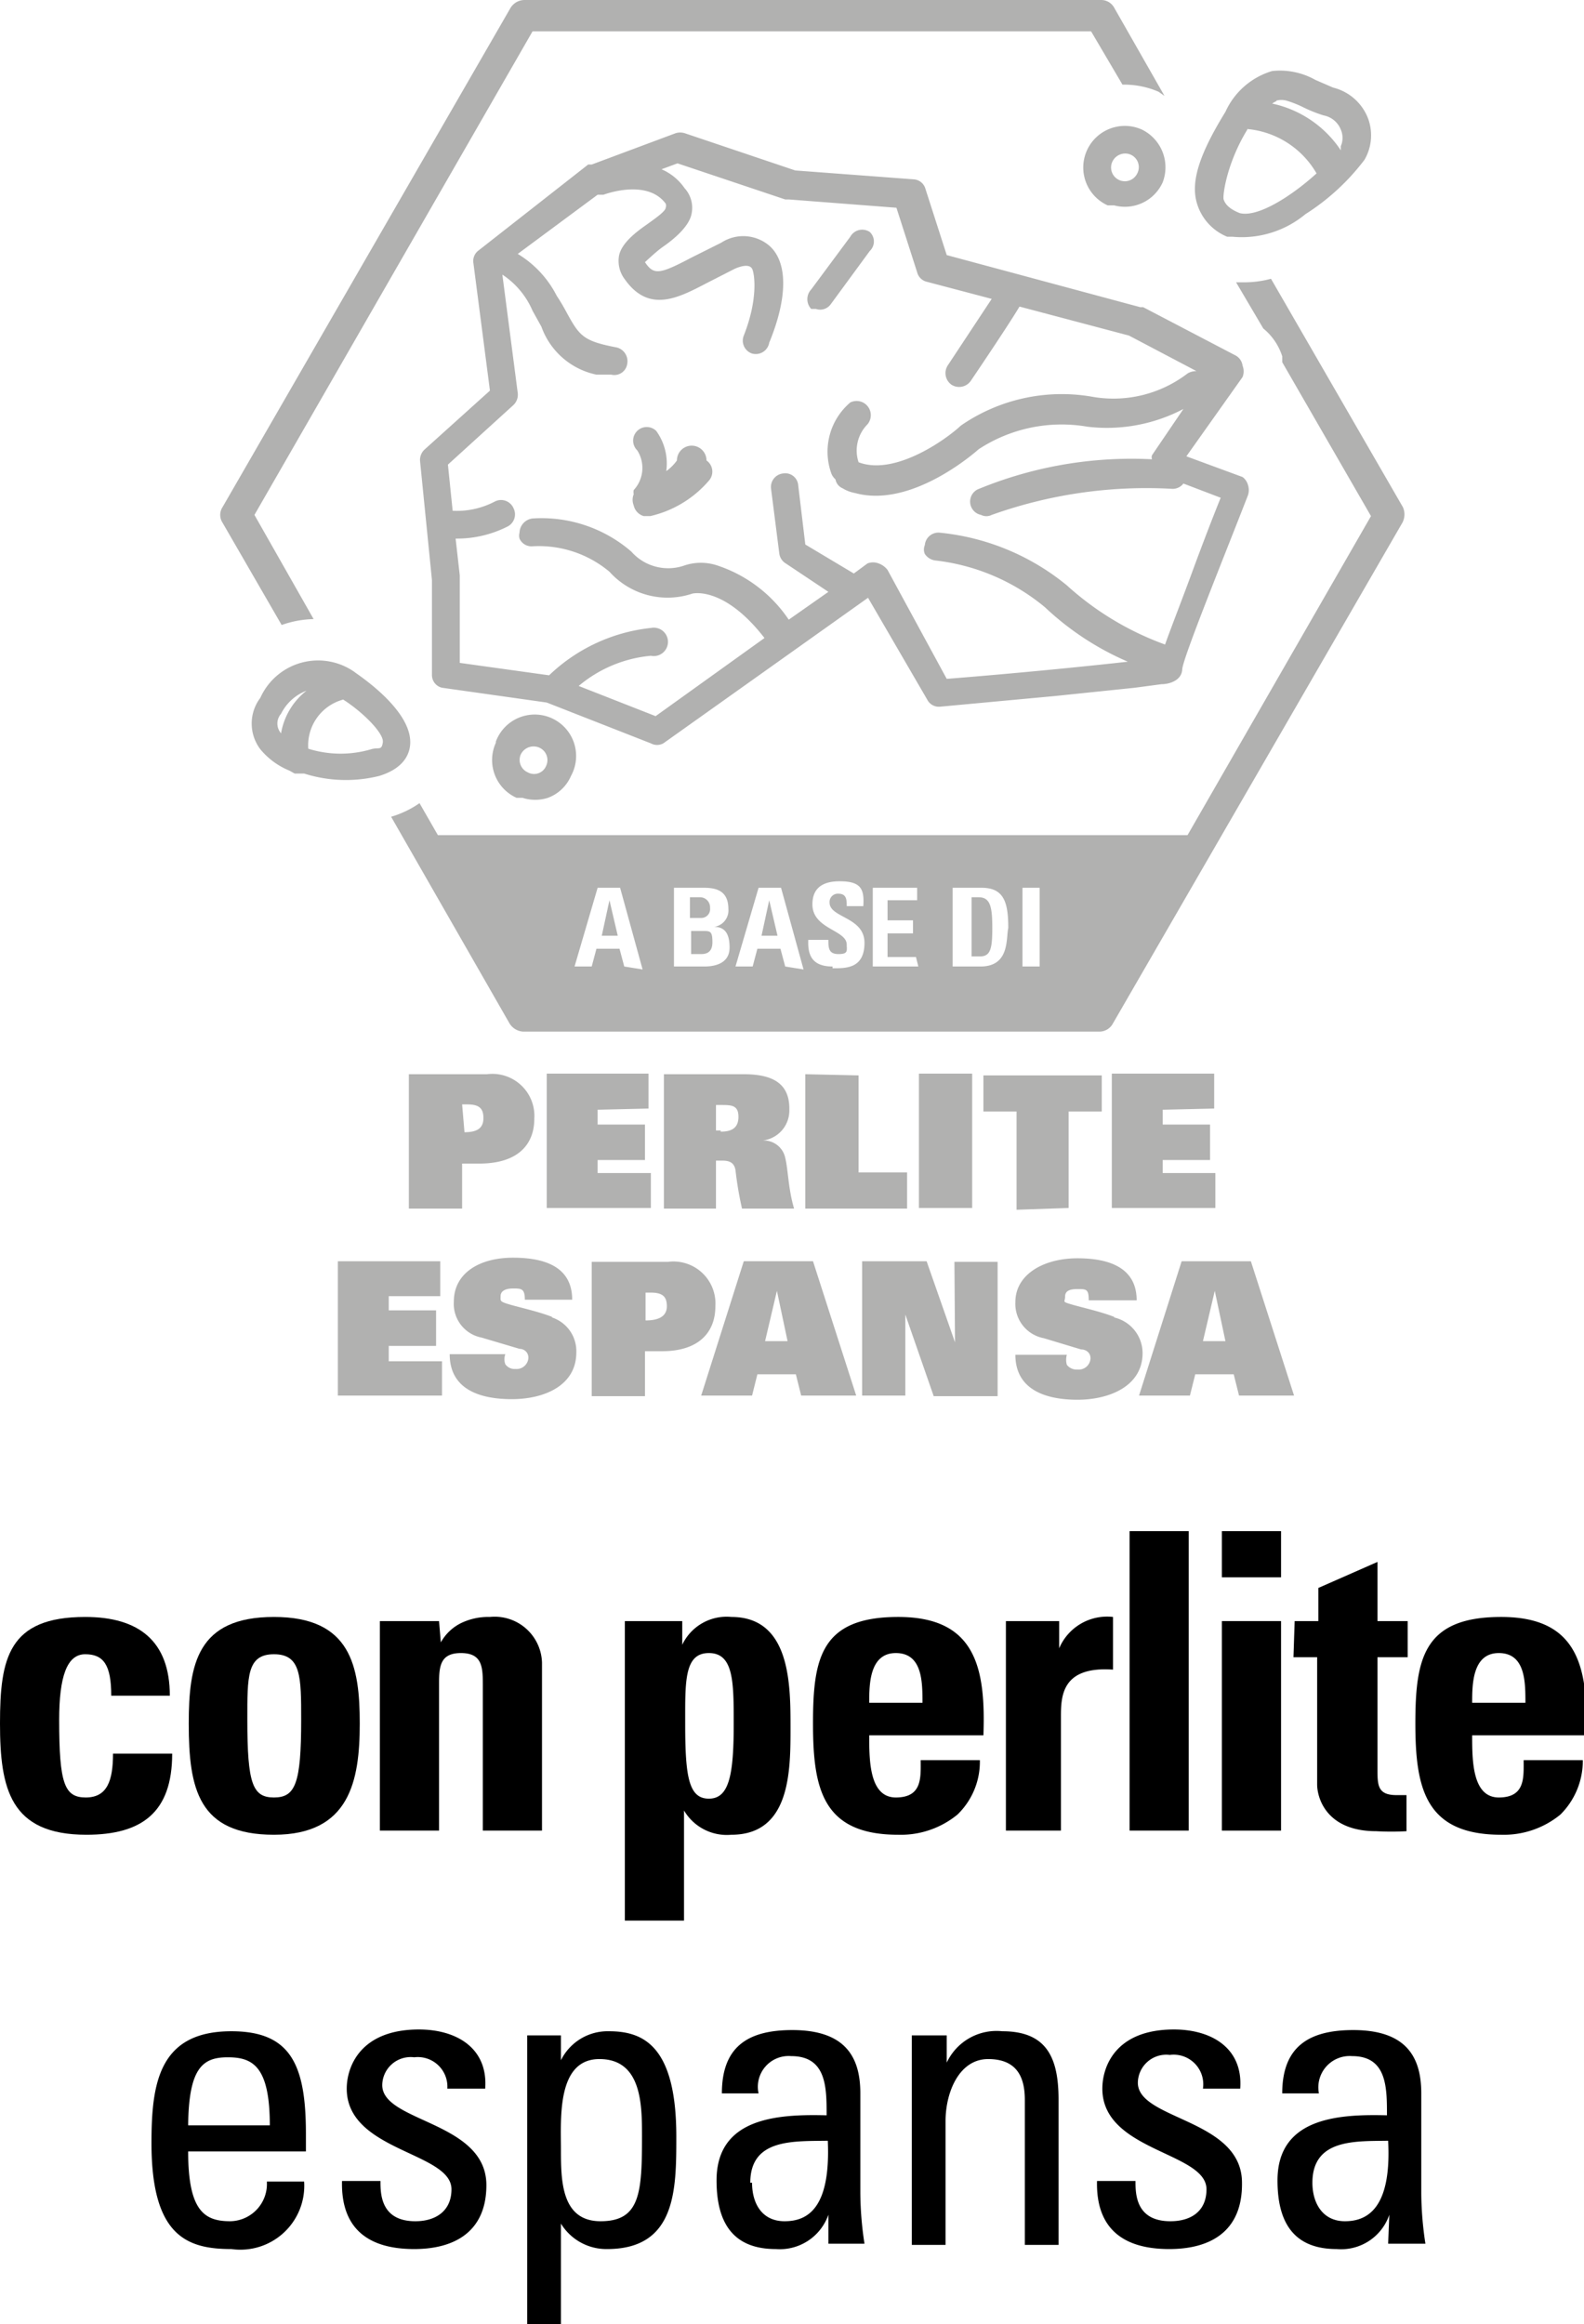 <svg xmlns="http://www.w3.org/2000/svg" viewBox="0 0 26.77 39.27"><defs><style>.cls-1{fill:#b1b1b0;}</style></defs><title>con-perlite-espansa</title><g id="Livello_2" data-name="Livello 2"><g id="Livello_1-2" data-name="Livello 1"><path d="M1.88,28.65c0-.52-.13-.7-.44-.7S1,28.33,1,29.06c0,1.08.09,1.31.45,1.31s.46-.28.46-.74h1c0,1-.52,1.37-1.45,1.37C.17,31,0,30.22,0,29.12s.14-1.8,1.44-1.8c.91,0,1.43.41,1.43,1.33Z"/><path d="M3.19,29.12c0-1,.14-1.8,1.44-1.8s1.45.83,1.45,1.8S5.91,31,4.63,31,3.19,30.22,3.19,29.12Zm1.9-.06c0-.73,0-1.11-.46-1.11s-.45.38-.45,1.11c0,1.08.09,1.31.45,1.31S5.09,30.14,5.09,29.06Z"/><path d="M7.45,27.75h0a.79.79,0,0,1,.35-.33,1.06,1.06,0,0,1,.48-.1.8.8,0,0,1,.88.77v2.84h-1V28.49c0-.31,0-.56-.37-.56s-.37.25-.37.56v2.44h-1V27.39h1Z"/><path d="M11.53,27.39v.4h0a.83.83,0,0,1,.83-.47c1,0,1,1.14,1,1.87s0,1.81-1,1.81a.84.84,0,0,1-.8-.41h0v1.86h-1V27.39Zm.87,1.74c0-.71,0-1.2-.42-1.2s-.4.49-.4,1.2c0,.89.06,1.26.4,1.26S12.4,30,12.4,29.13Z"/><path d="M14.69,29.32c0,.42,0,1.05.45,1.05s.42-.34.42-.63h1a1.24,1.24,0,0,1-.38.92,1.51,1.51,0,0,1-1,.34c-1.28,0-1.44-.78-1.44-1.88s.13-1.8,1.44-1.8,1.48.86,1.44,2Zm.9-.55c0-.35,0-.84-.45-.84s-.45.54-.45.84Z"/><path d="M17.9,27.39v.46h0a.88.88,0,0,1,.91-.53v.89c-.86-.06-.88.44-.88.79v1.93H17V27.39Z"/><path d="M20.09,25.87v5.06h-1V25.87Z"/><path d="M21.65,25.87v.78h-1v-.78Zm0,5.06h-1V27.39h1Z"/><path d="M21.88,27.39h.4v-.56l1-.44v1h.51V28h-.51v1.89c0,.27,0,.44.32.44h.17v.61a4.58,4.58,0,0,1-.51,0c-.85,0-1-.57-1-.79V28h-.4Z"/><path d="M24.88,29.32c0,.42,0,1.05.45,1.05s.42-.34.42-.63h1a1.28,1.28,0,0,1-.38.92,1.51,1.51,0,0,1-1,.34c-1.28,0-1.45-.78-1.45-1.88s.14-1.8,1.45-1.8,1.47.86,1.44,2Zm.9-.55c0-.35,0-.84-.45-.84s-.45.54-.45.84Z"/><path d="M3.18,36.35c0,1,.27,1.18.71,1.18a.63.63,0,0,0,.62-.67h.63A1.08,1.08,0,0,1,3.91,38c-.75,0-1.35-.22-1.35-1.79,0-1,.12-1.89,1.35-1.89,1,0,1.26.56,1.26,1.73v.3Zm1.38-.44c0-1-.29-1.15-.71-1.15s-.66.17-.67,1.15Z"/><path d="M7,38c-.76,0-1.24-.33-1.22-1.15h.65c0,.21,0,.68.59.68.34,0,.61-.17.61-.54,0-.63-1.77-.64-1.77-1.7,0-.37.23-1,1.22-1,.63,0,1.17.31,1.12,1H7.56A.5.5,0,0,0,7,34.76a.48.48,0,0,0-.54.47c0,.63,1.76.61,1.76,1.69C8.22,37.7,7.69,38,7,38Z"/><path d="M9.48,34.81h0a.88.88,0,0,1,.81-.49c.57,0,1.14.23,1.14,1.78,0,.89,0,1.9-1.17,1.9a.9.9,0,0,1-.78-.43h0v1.7H8.91V34.39h.57Zm1.37,1.29c0-.53,0-1.31-.72-1.31s-.65,1-.65,1.52,0,1.22.67,1.22S10.85,37.05,10.85,36.1Z"/><path d="M14,37.42h0a.87.87,0,0,1-.89.58c-.75,0-1-.48-1-1.16,0-1.07,1.05-1.12,1.86-1.1,0-.47,0-1-.6-1a.52.52,0,0,0-.55.63h-.62c0-.79.44-1.07,1.19-1.07.91,0,1.15.47,1.15,1.07v1.7a5.83,5.83,0,0,0,.07.84H14Zm-1.29-.54c0,.34.16.65.55.65s.78-.22.73-1.36C13.41,36.18,12.68,36.13,12.68,36.88Z"/><path d="M17.32,37.93V35.48c0-.38-.13-.69-.62-.69s-.72.56-.72,1.05v2.09h-.57v-2.8c0-.25,0-.49,0-.74H16v.46h0a.93.93,0,0,1,.94-.53c.76,0,.95.46.95,1.16v2.45Z"/><path d="M19.76,38c-.76,0-1.24-.33-1.22-1.15h.65c0,.21,0,.68.59.68.35,0,.61-.17.61-.54,0-.63-1.76-.64-1.76-1.7,0-.37.22-1,1.21-1,.63,0,1.17.31,1.12,1h-.63a.5.5,0,0,0-.56-.57.48.48,0,0,0-.54.47c0,.63,1.76.61,1.76,1.69C21,37.7,20.46,38,19.76,38Z"/><path d="M23.48,37.42h0a.86.86,0,0,1-.89.58c-.75,0-1-.48-1-1.16,0-1.07,1.05-1.12,1.85-1.1,0-.47,0-1-.59-1a.53.53,0,0,0-.56.63h-.62c0-.79.45-1.07,1.2-1.07.91,0,1.15.47,1.15,1.07v1.7a5.83,5.83,0,0,0,.07.84h-.63Zm-1.3-.54c0,.34.17.65.55.65s.79-.22.73-1.36C22.92,36.18,22.18,36.13,22.18,36.88Z"/><path class="cls-1" d="M12.09,22.07a.71.71,0,0,0-.8-.75H10v2.27h.9v-.76h.29C11.8,22.83,12.09,22.52,12.09,22.07Zm-1.18.24h0v-.47H11c.2,0,.27.07.27.23S11.15,22.31,10.91,22.31Zm9.06-1-.72,2.27h.86l.09-.36h.65l.09.36h.93l-.73-2.27Zm.36,1.35.2-.85h0l.18.85Zm-11-.41c-.23-.09-.55-.16-.72-.21s-.15-.06-.15-.14.07-.13.21-.13.2,0,.2.19h.8c0-.53-.42-.71-1-.71s-1,.27-1,.74a.58.58,0,0,0,.47.61l.64.19c.08,0,.15.06.15.15a.2.2,0,0,1-.22.19.19.19,0,0,1-.17-.08.25.25,0,0,1,0-.17H7.6c0,.59.5.76,1.05.76s1.09-.23,1.09-.79A.6.6,0,0,0,9.33,22.26Zm6.81.43h0l-.48-1.37H14.57v2.27h.73V22.21h0l.48,1.38h1.08V21.32h-.73Zm-9.57.06h.8v-.6h-.8v-.24h.87v-.59H5.71v2.27H7.47V23h-.9Zm12.26-.49c-.23-.09-.55-.16-.72-.21S18,22,18,21.91s.06-.13.21-.13.19,0,.19.19h.81c0-.53-.43-.71-1-.71s-1.05.27-1.05.74a.59.59,0,0,0,.48.61l.63.19c.09,0,.16.06.16.15a.2.2,0,0,1-.22.19.21.21,0,0,1-.18-.08.31.31,0,0,1,0-.17h-.87c0,.59.51.76,1.05.76s1.1-.23,1.1-.79A.62.62,0,0,0,18.83,22.26Zm-6.26-.94-.72,2.27h.86l.09-.36h.65l.09.36h.93l-.73-2.27Zm.36,1.35.2-.85h0l.18.85Zm-5.12-3H8.1c.64,0,.93-.31.93-.76a.71.71,0,0,0-.8-.75H6.91v2.27h.9Zm0-1H7.9c.2,0,.27.07.27.23s-.09.24-.32.24h0Zm8.62-.52h-.9v2.27h.9Zm1.63,2.27V18.78h.56v-.61h-2v.61h.56v1.66Zm2.46-1.68v-.59H18.79v2.27h1.75v-.59h-.89V19.6h.8V19h-.8v-.25Zm-9.56,0v-.59H9.24v2.27H11v-.59H10.1V19.6h.8V19h-.8v-.25Zm2.38,0c0-.43-.29-.58-.77-.58H11.22v2.27h.88v-.81h.11c.14,0,.2.05.22.16a5.86,5.86,0,0,0,.11.65h.88c-.1-.34-.1-.66-.15-.86a.37.37,0,0,0-.38-.29h0A.51.51,0,0,0,13.34,18.75Zm-1.16.37H12.1v-.43h.08c.18,0,.3,0,.3.2S12.35,19.12,12.18,19.12Zm1.43-.95v2.27h1.72v-.61h-.82V18.17ZM21,6.18A.23.23,0,0,0,20.87,6l-1.55-.81-.05,0L16,4.31l-.36-1.12a.22.22,0,0,0-.2-.16l-2-.15-1.87-.63a.26.26,0,0,0-.15,0L10,2.78l-.06,0L8.09,4.23A.22.22,0,0,0,8,4.44L8.28,6.6l-1.11,1a.24.24,0,0,0-.07.2l.2,2V11.4a.22.22,0,0,0,.17.22h0l1.77.25,1.76.69a.22.22,0,0,0,.21,0l3.46-2.46,1,1.72a.22.22,0,0,0,.22.12l1.94-.18,1.35-.14.45-.06c.13,0,.34-.06.35-.25s.71-1.91,1.11-2.94a.28.28,0,0,0,0-.18A.25.25,0,0,0,21,8.06l-.95-.35L21,6.37A.26.26,0,0,0,21,6.18ZM7.65,8.63ZM20.07,6.31a2.06,2.06,0,0,1-1.63.39,3,3,0,0,0-2.2.49h0c-.28.26-1.13.85-1.73.62a.63.63,0,0,1,.15-.64.24.24,0,0,0-.29-.37A1.09,1.09,0,0,0,14.05,8a.26.26,0,0,0,.07.1.2.2,0,0,0,.12.15.6.6,0,0,0,.21.08c.94.26,2-.66,2.09-.74a2.56,2.56,0,0,1,1.84-.38A2.78,2.78,0,0,0,20,6.91l-.53.78a.09.09,0,0,0,0,.07,6.79,6.79,0,0,0-2.95.51.23.23,0,0,0,.06.43.2.2,0,0,0,.18,0,7.77,7.77,0,0,1,3.06-.44A.23.23,0,0,0,20,8.17l.63.24c-.11.27-.3.76-.48,1.25s-.38,1-.46,1.23a5,5,0,0,1-1.66-1A4,4,0,0,0,15.88,9a.23.23,0,0,0-.25.21.19.19,0,0,0,0,.15.25.25,0,0,0,.18.11,3.52,3.52,0,0,1,1.85.79,4.8,4.8,0,0,0,1.4.92c-.71.08-1.92.2-3.06.29L15,9.63a.33.33,0,0,0-.15-.11.26.26,0,0,0-.19,0l-.23.17-.82-.49-.12-1a.22.22,0,0,0-.26-.2.23.23,0,0,0-.2.25l.14,1.1a.23.23,0,0,0,.11.17L14,10l-.67.47a2.34,2.34,0,0,0-1.19-.91.88.88,0,0,0-.59,0,.83.83,0,0,1-.88-.24A2.32,2.32,0,0,0,9,8.76.25.25,0,0,0,8.78,9a.19.19,0,0,0,0,.1A.22.22,0,0,0,9,9.23a1.86,1.86,0,0,1,1.3.43,1.32,1.32,0,0,0,1.4.37h0s.53-.14,1.22.75L11.08,12.1l-1.3-.51A2.2,2.2,0,0,1,11,11.08a.24.24,0,1,0,0-.47,2.93,2.93,0,0,0-1.72.8L7.77,11.2V9.72L7.7,9.1a1.89,1.89,0,0,0,.87-.2.23.23,0,0,0,.11-.31.23.23,0,0,0-.31-.12,1.38,1.38,0,0,1-.72.16l-.08-.78,1.1-1a.24.24,0,0,0,.08-.21l-.26-2A1.38,1.38,0,0,1,9,5.25l.15.27a1.26,1.26,0,0,0,.93.81l.25,0a.22.22,0,0,0,.27-.18.24.24,0,0,0-.18-.28c-.58-.11-.63-.2-.86-.62A3.08,3.08,0,0,0,9.41,5a1.76,1.76,0,0,0-.66-.71l1.35-1h.1s.73-.28,1.05.15a.09.09,0,0,1,0,.07c0,.06-.19.19-.3.27s-.45.3-.49.55a.51.51,0,0,0,.1.39c.41.58.91.31,1.39.06l.47-.24c.14-.06.25-.07.29,0s.11.5-.14,1.13a.23.23,0,0,0,.13.3h0A.23.23,0,0,0,13,5.79c.31-.75.32-1.36,0-1.64a.68.68,0,0,0-.81-.05l-.5.25c-.55.29-.64.3-.79.08,0,0,0,0,0,0s.19-.18.29-.25.46-.32.5-.58a.49.49,0,0,0-.12-.42.91.91,0,0,0-.39-.32l.27-.1,1.82.61h.06l1.82.14.35,1.09a.22.22,0,0,0,.16.16l1.1.29-.74,1.12a.24.24,0,0,0,.06.33.24.24,0,0,0,.33-.07c.52-.77.73-1.1.82-1.25l1.85.49,1.14.6A.29.29,0,0,0,20.07,6.31ZM20.74,4l.09,0a1.68,1.68,0,0,0,1.23-.38,3.81,3.81,0,0,0,1-.92.82.82,0,0,0,.06-.7.85.85,0,0,0-.59-.52l-.3-.13a1.22,1.22,0,0,0-.73-.15,1.26,1.26,0,0,0-.79.69c-.45.73-.59,1.19-.48,1.55A.88.88,0,0,0,20.74,4Zm.83-2.3a.33.33,0,0,1,.17,0,1.77,1.77,0,0,1,.28.11,2.32,2.32,0,0,0,.35.14.39.39,0,0,1,.29.24.35.35,0,0,1,0,.28l0,.07a1.86,1.86,0,0,0-1.16-.79A.38.38,0,0,1,21.57,1.71Zm-.49.48v0a1.51,1.51,0,0,1,1.17.75c-.43.39-1,.75-1.3.67h0c-.2-.08-.25-.17-.27-.23S20.73,2.76,21.08,2.19ZM11.44,7.78a.77.77,0,0,1-.18.18.94.94,0,0,0-.17-.68.23.23,0,0,0-.32,0,.23.23,0,0,0,0,.33.55.55,0,0,1-.06.67.16.16,0,0,0,0,.07.25.25,0,0,0,0,.19.24.24,0,0,0,.17.18h.11a1.85,1.85,0,0,0,1-.61.23.23,0,0,0-.05-.33A.23.23,0,0,0,11.44,7.78ZM14.37,4l-.66.89a.24.24,0,0,0,0,.33s.05,0,.08,0a.22.22,0,0,0,.25-.08l.66-.9a.22.22,0,0,0,0-.32A.23.23,0,0,0,14.37,4ZM12,15.34a.17.17,0,0,0-.16-.18h-.18v.35h.19A.15.15,0,0,0,12,15.34Zm1-.13-.13.6h.27l-.14-.6ZM8.38,12.55a.7.7,0,0,0,.35.93l.1,0a.7.7,0,0,0,.43,0,.68.68,0,0,0,.39-.37.7.7,0,1,0-1.27-.58Zm.85.39a.22.22,0,0,1-.31.11.23.23,0,0,1-.12-.3.24.24,0,0,1,.28-.13h0A.23.23,0,0,1,9.23,12.94Zm2.62,2.79h-.17v.39h.16c.06,0,.2,0,.2-.2S12,15.73,11.85,15.73ZM23.71,8.57,21.48,4.71a1.72,1.72,0,0,1-.44.06l-.15,0,.46.78a1,1,0,0,1,.32.47v.1l1.5,2.6-3.1,5.39H7.4l-.31-.54a1.65,1.65,0,0,1-.48.23l2,3.49a.29.29,0,0,0,.23.14h9.75a.26.26,0,0,0,.22-.14l4.88-8.44A.3.3,0,0,0,23.71,8.57ZM10.55,16.33l-.08-.3h-.39l-.08.3H9.71L10.1,15h.38l.38,1.38Zm1.35,0h-.51V15h.51c.22,0,.41.06.41.36a.28.28,0,0,1-.24.3h0c.21,0,.26.16.26.35C12.33,16.32,12,16.33,11.9,16.33Zm1.37,0-.08-.3H12.8l-.08.3h-.29L12.82,15h.38l.38,1.38Zm.8,0c-.36,0-.42-.21-.41-.45H14c0,.13,0,.24.17.24s.14-.06.14-.16c0-.25-.58-.26-.58-.68,0-.21.1-.39.46-.39s.42.13.4.42h-.28c0-.1,0-.21-.14-.21a.14.14,0,0,0-.15.15c0,.26.59.24.59.68S14.29,16.36,14.07,16.36Zm1.45,0h-.77V15h.75v.21H15v.34h.43v.22H15v.4h.48Zm1.05,0H16.1V15h.49c.38,0,.45.25.45.68C17,15.85,17.07,16.33,16.57,16.33Zm1,0h-.29V15h.29Zm-1-1.17h-.15v1h.14c.18,0,.21-.13.21-.48S16.74,15.16,16.54,15.16Zm-6.27.05-.13.6h.27l-.14-.6Zm-5-4.75-1-1.76L9,.53h9.44l.53.9a1.47,1.47,0,0,1,.61.12l.1.07L18.83.13A.25.25,0,0,0,18.61,0H8.86a.28.28,0,0,0-.23.13L3.76,8.57a.24.24,0,0,0,0,.26l1,1.73A1.72,1.72,0,0,1,5.31,10.46Zm14-8.27a.7.7,0,1,0-.58,1.28l.11,0a.7.7,0,0,0,.82-.39A.71.71,0,0,0,19.3,2.19Zm-.08.74a.23.23,0,1,1-.42-.2.24.24,0,0,1,.27-.13l0,0A.23.23,0,0,1,19.22,2.93ZM6.41,13.11c.39-.12.5-.34.52-.51C7,12,6,11.37,6,11.36H6a1.07,1.07,0,0,0-1.6.43.72.72,0,0,0,0,.87,1.25,1.25,0,0,0,.49.36l.09.05H5l.14,0A2.34,2.34,0,0,0,6.41,13.11Zm-1.66-.72v0a.25.25,0,0,1,0-.33.8.8,0,0,1,.43-.39A1.16,1.16,0,0,0,4.75,12.39Zm.46.26a.8.8,0,0,1,.59-.83c.33.21.69.57.67.72s-.07.08-.2.12A1.82,1.82,0,0,1,5.21,12.65Z"/></g></g></svg>